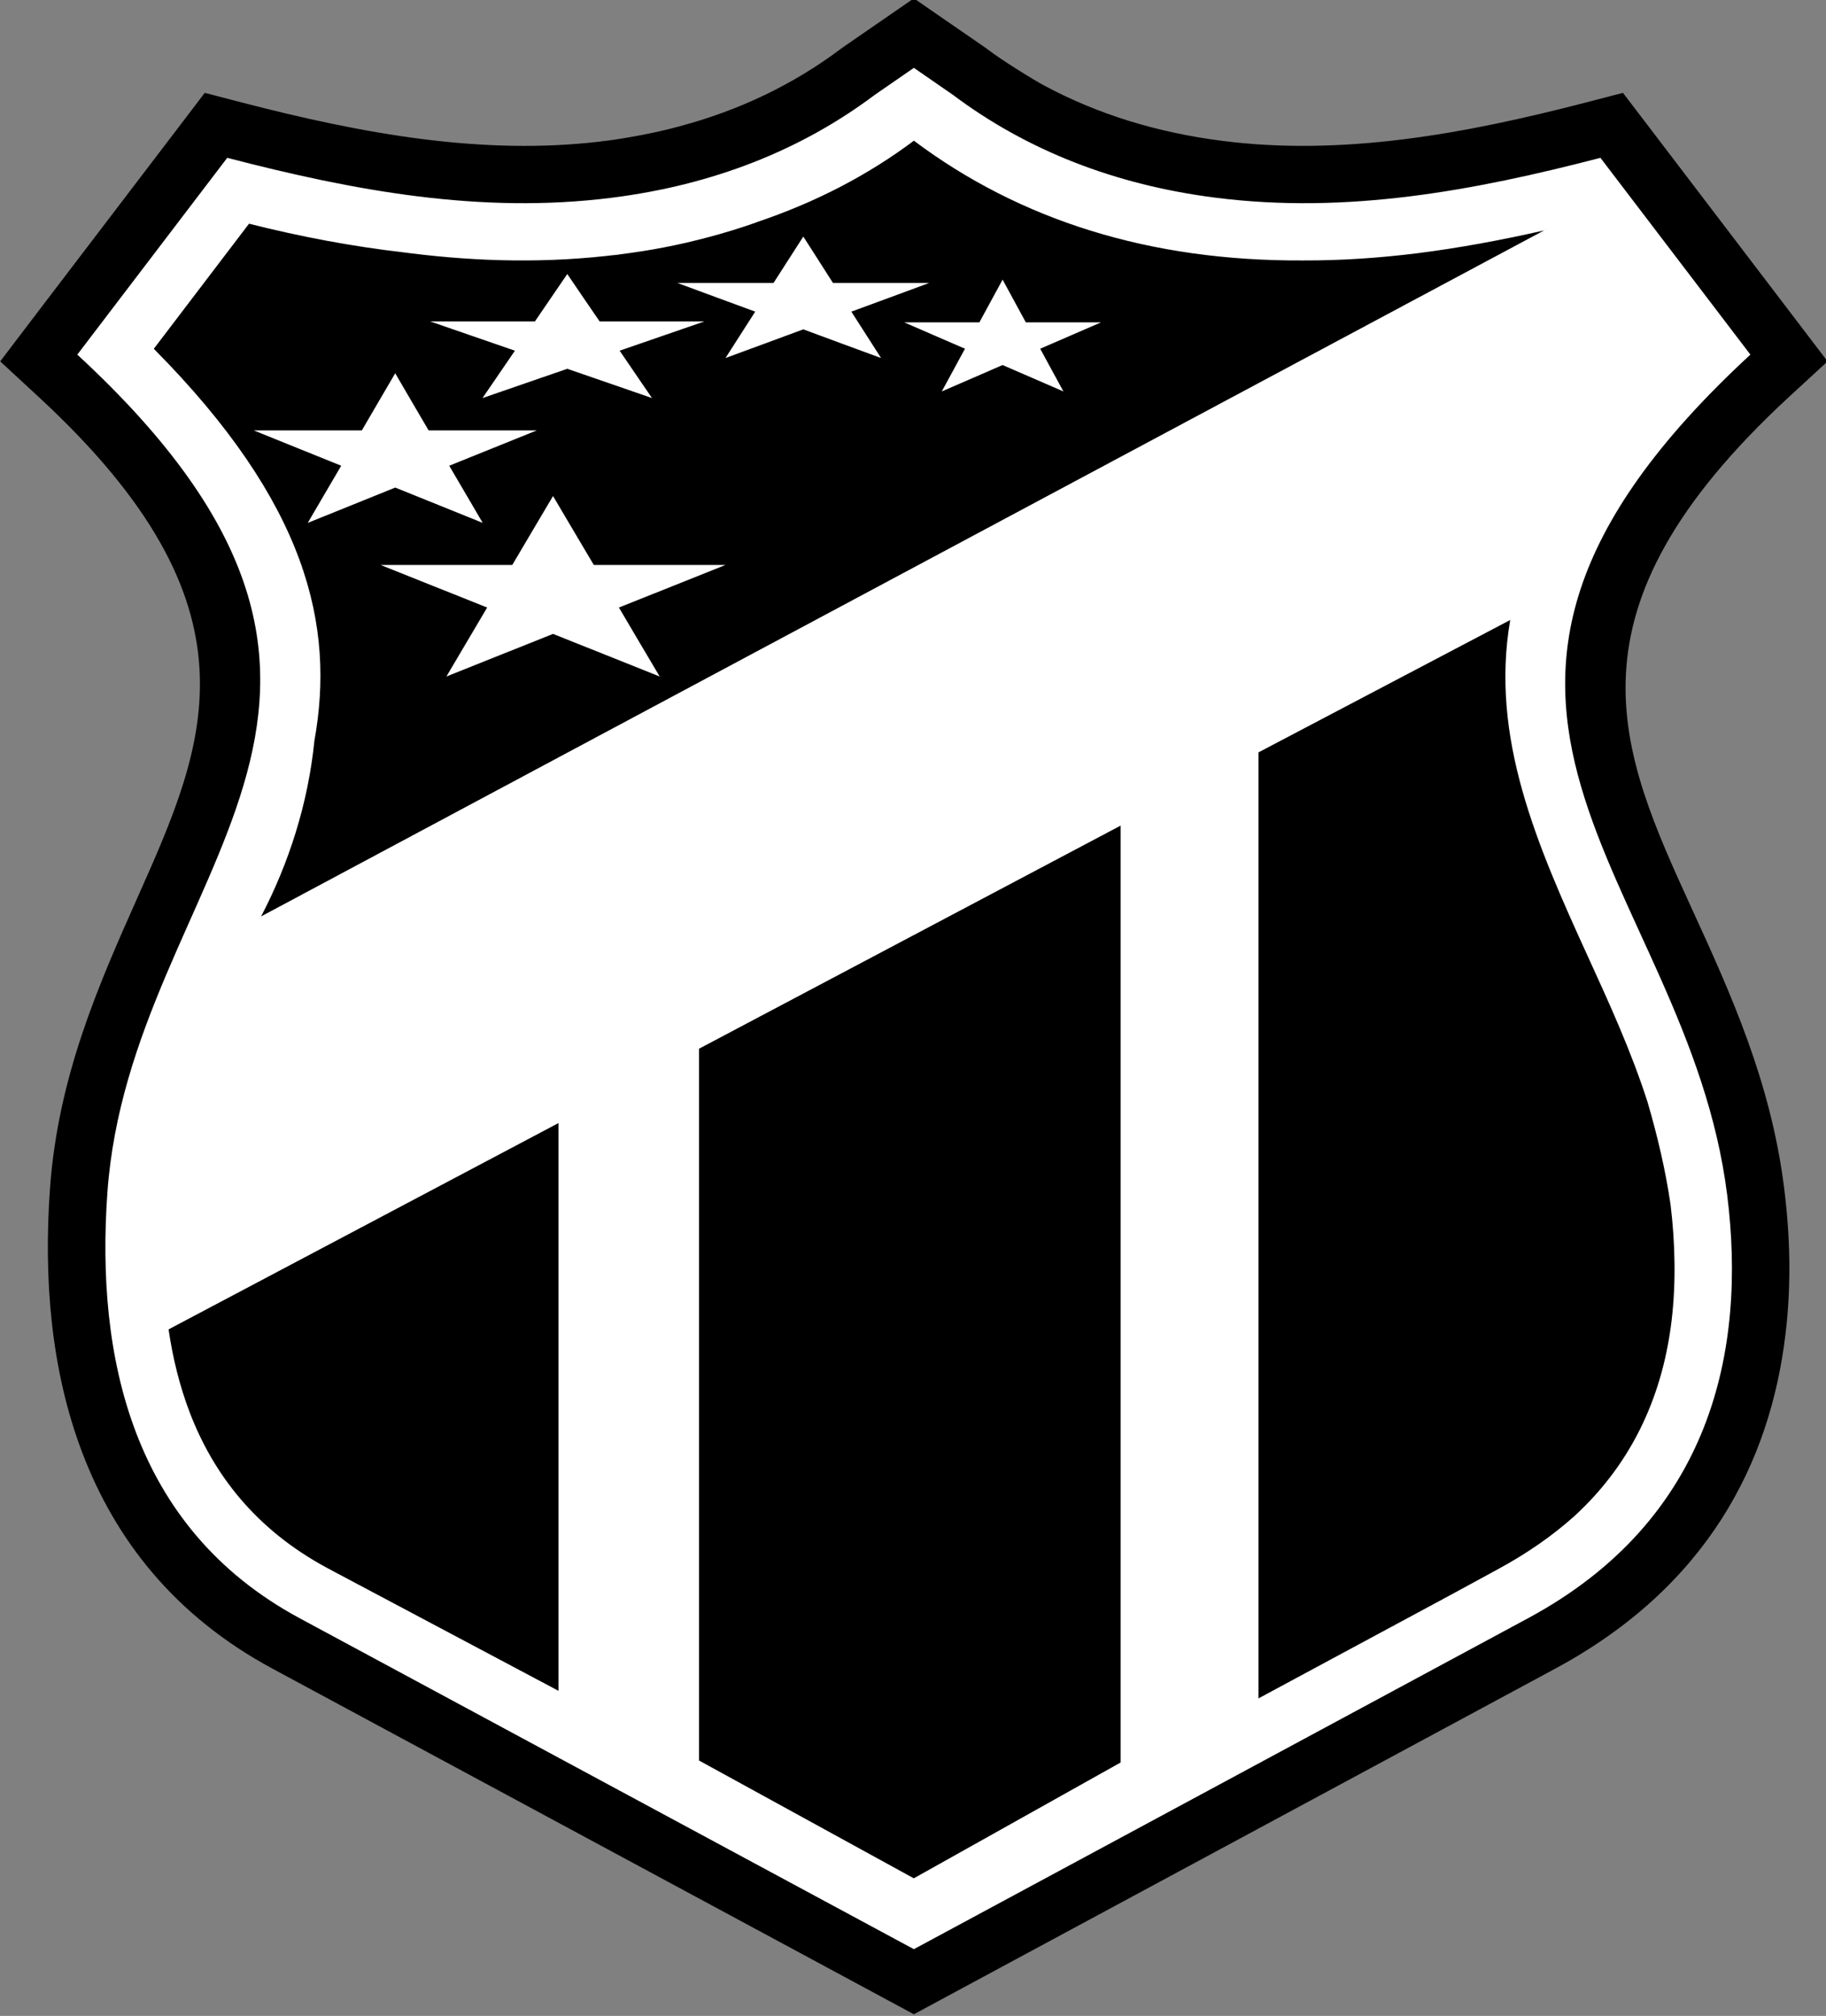<?xml version="1.0" encoding="UTF-8"?>
<svg xmlns="http://www.w3.org/2000/svg" xmlns:xlink="http://www.w3.org/1999/xlink" width="108.7pt" height="120pt" viewBox="0 0 108.7 120" version="1.1">
<rect x="0" y="0" width="108.7" height="120" fill="#808080" stroke="none"/>
<defs>
<clipPath id="clip1">
  <path d="M 0 0 L 108.699 0 L 108.699 120 L 0 120 Z M 0 0 "/>
</clipPath>
</defs>
<g id="surface1">
<g clip-path="url(#clip1)" clip-rule="nonzero">
<path style=" stroke:none;fill-rule:evenodd;fill:rgb(0%,0%,0%);fill-opacity:1;" d="M 16.219 99.328 C 10.383 96.184 6.863 91.637 4.898 86.473 C 3.004 81.488 2.602 76.027 2.973 70.789 C 3.445 64.078 5.891 58.578 8.207 53.379 C 12.289 44.207 15.871 36.152 2.293 23.621 L 0.012 21.512 L 1.891 19.039 L 10.82 7.324 L 12.188 5.527 L 14.383 6.098 C 17.984 7.031 21.602 7.836 25.285 8.297 C 28.75 8.727 32.211 8.836 35.664 8.434 C 35.531 8.453 35.496 8.457 35.812 8.414 C 35.871 8.406 35.934 8.402 35.992 8.395 L 35.992 8.391 C 35.922 8.402 35.863 8.41 35.812 8.414 C 35.766 8.422 35.719 8.426 35.672 8.434 C 35.668 8.434 35.668 8.434 35.664 8.434 C 35.668 8.434 35.668 8.434 35.672 8.434 C 35.766 8.418 35.906 8.398 36.008 8.383 L 36.012 8.379 C 36.207 8.355 36.145 8.363 36.012 8.383 L 36.016 8.391 C 36.703 8.305 37.457 8.18 38.266 8.023 C 39.012 7.879 39.73 7.715 40.422 7.527 C 44.008 6.574 47.219 5.031 50.023 2.93 L 50.133 2.848 L 52.465 1.238 L 54.402 -0.098 L 56.336 1.238 L 58.672 2.848 L 58.766 2.914 L 58.781 2.93 C 59.203 3.25 59.77 3.633 60.477 4.082 C 61.18 4.531 61.766 4.879 62.23 5.129 C 65.367 6.805 68.902 7.898 72.801 8.391 C 76.371 8.844 79.941 8.738 83.516 8.297 C 87.203 7.836 90.82 7.031 94.418 6.098 L 96.613 5.527 L 97.984 7.324 L 106.91 19.039 L 108.793 21.512 L 106.508 23.617 C 92.633 36.426 96.395 44.652 100.727 54.121 C 103.008 59.105 105.418 64.379 106.211 70.738 L 106.211 70.742 C 106.387 72.156 106.496 73.586 106.516 75.02 C 106.535 76.453 106.469 77.91 106.293 79.383 C 105.383 87.086 101.617 94.461 92.582 99.328 L 56.016 119.031 L 54.402 119.902 L 52.785 119.031 Z M 11.281 84.043 C 12.699 87.77 15.238 91.051 19.449 93.32 L 54.402 112.152 L 89.352 93.32 C 96.051 89.711 98.84 84.266 99.512 78.582 C 99.645 77.453 99.699 76.285 99.68 75.102 C 99.664 73.914 99.574 72.734 99.43 71.57 L 99.43 71.566 C 98.762 66.191 96.586 61.441 94.535 56.949 C 89.348 45.617 84.812 35.699 99.648 20.758 L 93.922 13.25 C 90.73 14.027 87.539 14.68 84.344 15.078 C 80.312 15.578 76.199 15.684 71.949 15.148 C 67.219 14.547 62.895 13.199 59.027 11.133 C 58.133 10.656 57.387 10.227 56.793 9.848 C 56.23 9.488 55.562 9.023 54.801 8.453 L 54.402 8.18 L 54.004 8.453 C 50.508 11.055 46.543 12.953 42.16 14.121 C 41.293 14.352 40.422 14.555 39.547 14.723 C 38.746 14.879 37.855 15.02 36.871 15.145 C 36.859 15.148 36.852 15.148 36.84 15.152 L 36.84 15.148 C 32.598 15.684 28.488 15.578 24.457 15.078 C 21.262 14.68 18.074 14.027 14.879 13.25 L 9.156 20.762 C 23.668 35.395 19.332 45.133 14.426 56.156 C 12.371 60.77 10.199 65.652 9.809 71.242 C 9.496 75.648 9.797 80.137 11.281 84.043 Z M 35.992 8.395 C 35.996 8.395 35.996 8.395 36 8.391 L 36.004 8.391 C 36.008 8.391 36.012 8.391 36.016 8.391 L 36.012 8.383 L 36.008 8.383 L 36 8.391 L 35.992 8.391 Z M 36.84 15.152 C 35.691 15.305 37.426 15.086 36.84 15.16 Z M 36.84 15.152 "/>
</g>
<path style=" stroke:none;fill-rule:evenodd;fill:rgb(100%,100%,100%);fill-opacity:1;" d="M 17.832 96.324 C 7.789 90.91 5.711 80.66 6.391 71.016 C 7.738 51.883 27.262 42.023 4.602 21.109 L 13.527 9.395 C 21.059 11.352 28.609 12.762 36.426 11.77 C 42.426 11.012 47.672 8.949 52.066 5.652 L 54.402 4.039 L 56.734 5.652 C 61.129 8.949 66.379 11.012 72.375 11.77 C 80.191 12.762 87.742 11.352 95.273 9.395 L 104.199 21.109 C 81.539 42.027 100.441 52.07 102.82 71.152 C 103.969 80.355 101.895 90.438 90.969 96.324 L 54.402 116.027 Z M 17.832 96.324 "/>
<path style=" stroke:none;fill-rule:evenodd;fill:rgb(0%,0%,0%);fill-opacity:1;" d="M 92.242 13.543 L 15.543 54.551 C 17.191 51.395 18.34 47.836 18.715 44.102 C 19.953 37.234 18.281 29.965 9.156 20.762 L 14.824 13.316 C 17.949 14.105 21.004 14.672 23.977 15.016 C 24.137 15.035 24.297 15.059 24.457 15.078 C 28.488 15.578 32.598 15.684 36.84 15.148 L 36.84 15.152 C 36.852 15.148 36.863 15.148 36.875 15.145 L 36.871 15.145 C 37.855 15.02 38.746 14.879 39.547 14.723 C 40.422 14.555 41.293 14.352 42.16 14.121 C 43.133 13.863 44.105 13.566 45.039 13.234 C 45.035 13.234 45.027 13.234 45.02 13.234 C 48.48 12.074 51.633 10.453 54.402 8.375 C 60.727 13.121 68.473 15.551 77.555 15.504 C 79.848 15.512 82.109 15.355 84.348 15.078 C 86.867 14.762 89.391 14.289 91.91 13.719 Z M 33.246 100.648 L 33.246 66.852 L 10.035 79.133 C 10.285 80.836 10.688 82.484 11.281 84.043 C 12.699 87.77 15.238 91.051 19.449 93.32 L 19.836 93.527 L 19.57 93.387 Z M 54.398 111.809 L 41.613 104.797 L 41.613 62.426 L 66.711 49.145 L 66.711 104.914 Z M 74.918 44.785 L 89.902 36.906 C 88.695 43.902 91.484 50.285 94.531 56.949 C 95.793 59.711 97.102 62.566 98.078 65.605 C 98.66 67.594 99.145 69.641 99.445 71.695 C 99.582 72.82 99.664 73.957 99.68 75.102 C 99.699 76.285 99.645 77.453 99.512 78.582 C 99.008 82.832 97.324 86.949 93.703 90.266 C 92.441 91.391 90.957 92.438 89.211 93.387 L 86.668 94.77 L 86.672 94.766 L 76.09 100.508 L 86.668 94.77 L 74.918 101.098 Z M 36.84 15.152 C 35.691 15.305 37.426 15.086 36.84 15.16 Z M 36.84 15.152 "/>
<path style=" stroke:none;fill-rule:evenodd;fill:rgb(100%,100%,100%);fill-opacity:1;" d="M 59.684 16.645 C 59.914 17.07 60.145 17.496 60.375 17.918 C 60.605 18.34 60.836 18.766 61.066 19.188 L 65.547 19.188 C 64.941 19.449 64.336 19.715 63.734 19.973 C 63.129 20.234 62.527 20.5 61.922 20.758 C 62.152 21.184 62.383 21.605 62.613 22.031 C 62.844 22.453 63.074 22.879 63.305 23.301 C 62.703 23.039 62.098 22.777 61.496 22.516 C 60.891 22.254 60.289 21.992 59.684 21.73 C 59.078 21.992 58.477 22.254 57.871 22.516 C 57.27 22.777 56.664 23.039 56.062 23.301 C 56.289 22.879 56.523 22.453 56.754 22.031 C 56.98 21.605 57.215 21.184 57.445 20.758 C 56.84 20.5 56.238 20.234 55.633 19.973 C 55.031 19.711 54.426 19.449 53.824 19.188 L 58.301 19.188 C 58.531 18.766 58.762 18.34 58.992 17.918 C 59.223 17.496 59.453 17.07 59.684 16.645 Z M 32.922 29.527 C 33.324 30.211 33.73 30.895 34.133 31.578 C 34.535 32.262 34.941 32.945 35.348 33.629 L 43.191 33.629 C 42.129 34.055 41.074 34.477 40.016 34.898 C 38.957 35.32 37.898 35.742 36.844 36.164 C 37.246 36.852 37.652 37.535 38.055 38.219 C 38.457 38.898 38.863 39.586 39.27 40.27 C 38.211 39.844 37.152 39.422 36.094 39 C 35.039 38.578 33.98 38.156 32.922 37.734 C 31.863 38.156 30.805 38.578 29.75 39 C 28.691 39.422 27.633 39.844 26.574 40.27 C 26.977 39.586 27.383 38.898 27.785 38.219 C 28.191 37.535 28.598 36.852 29 36.164 C 27.941 35.742 26.887 35.32 25.828 34.898 C 24.77 34.477 23.715 34.055 22.656 33.629 L 30.496 33.629 C 30.898 32.945 31.305 32.262 31.707 31.578 C 32.109 30.895 32.52 30.211 32.922 29.527 Z M 23.527 22.219 C 23.859 22.789 24.191 23.355 24.52 23.922 C 24.852 24.488 25.184 25.055 25.516 25.621 L 31.953 25.621 C 31.082 25.973 30.215 26.324 29.348 26.672 C 28.48 27.023 27.613 27.371 26.742 27.723 C 27.074 28.289 27.406 28.855 27.738 29.422 C 28.066 29.988 28.402 30.559 28.734 31.125 C 27.867 30.773 27 30.422 26.133 30.074 C 25.266 29.723 24.395 29.371 23.527 29.023 C 22.66 29.371 21.793 29.723 20.926 30.074 C 20.055 30.422 19.188 30.773 18.32 31.125 C 18.652 30.559 18.984 29.988 19.316 29.422 C 19.645 28.855 19.98 28.289 20.312 27.723 C 19.445 27.371 18.574 27.023 17.707 26.672 C 16.84 26.324 15.973 25.973 15.105 25.621 L 21.539 25.621 C 21.867 25.055 22.203 24.488 22.531 23.922 C 22.863 23.355 23.195 22.789 23.527 22.219 Z M 33.77 16.312 C 34.09 16.785 34.41 17.254 34.73 17.723 C 35.051 18.195 35.375 18.664 35.695 19.133 L 41.934 19.133 C 41.09 19.426 40.25 19.715 39.41 20.004 C 38.566 20.297 37.727 20.586 36.887 20.875 C 37.207 21.348 37.531 21.816 37.848 22.285 C 38.168 22.754 38.492 23.227 38.812 23.695 C 37.973 23.402 37.133 23.113 36.293 22.824 C 35.453 22.535 34.609 22.242 33.77 21.953 C 32.93 22.242 32.086 22.535 31.246 22.824 C 30.406 23.113 29.566 23.402 28.723 23.695 C 29.043 23.227 29.367 22.754 29.688 22.285 C 30.008 21.816 30.332 21.348 30.652 20.875 C 29.812 20.586 28.973 20.297 28.129 20.004 C 27.289 19.715 26.449 19.426 25.609 19.133 L 31.844 19.133 C 32.16 18.664 32.484 18.195 32.805 17.723 C 33.125 17.254 33.449 16.785 33.77 16.312 Z M 47.82 14.082 C 48.113 14.539 48.406 15.004 48.703 15.461 C 48.996 15.922 49.293 16.383 49.586 16.844 L 55.312 16.844 C 54.539 17.129 53.77 17.414 52.996 17.699 C 52.223 17.98 51.453 18.266 50.68 18.551 C 50.973 19.012 51.27 19.473 51.566 19.934 C 51.859 20.395 52.156 20.852 52.449 21.312 C 51.68 21.027 50.906 20.746 50.133 20.461 C 49.363 20.176 48.59 19.891 47.82 19.605 C 47.043 19.891 46.273 20.176 45.5 20.461 C 44.73 20.746 43.957 21.027 43.188 21.312 C 43.48 20.852 43.777 20.395 44.07 19.934 C 44.363 19.473 44.66 19.012 44.957 18.551 C 44.184 18.266 43.414 17.98 42.641 17.699 C 41.867 17.414 41.098 17.129 40.324 16.844 L 46.047 16.844 C 46.344 16.383 46.641 15.922 46.934 15.461 C 47.227 15.004 47.523 14.539 47.82 14.082 Z M 47.82 14.082 "/>
</g>
</svg>
